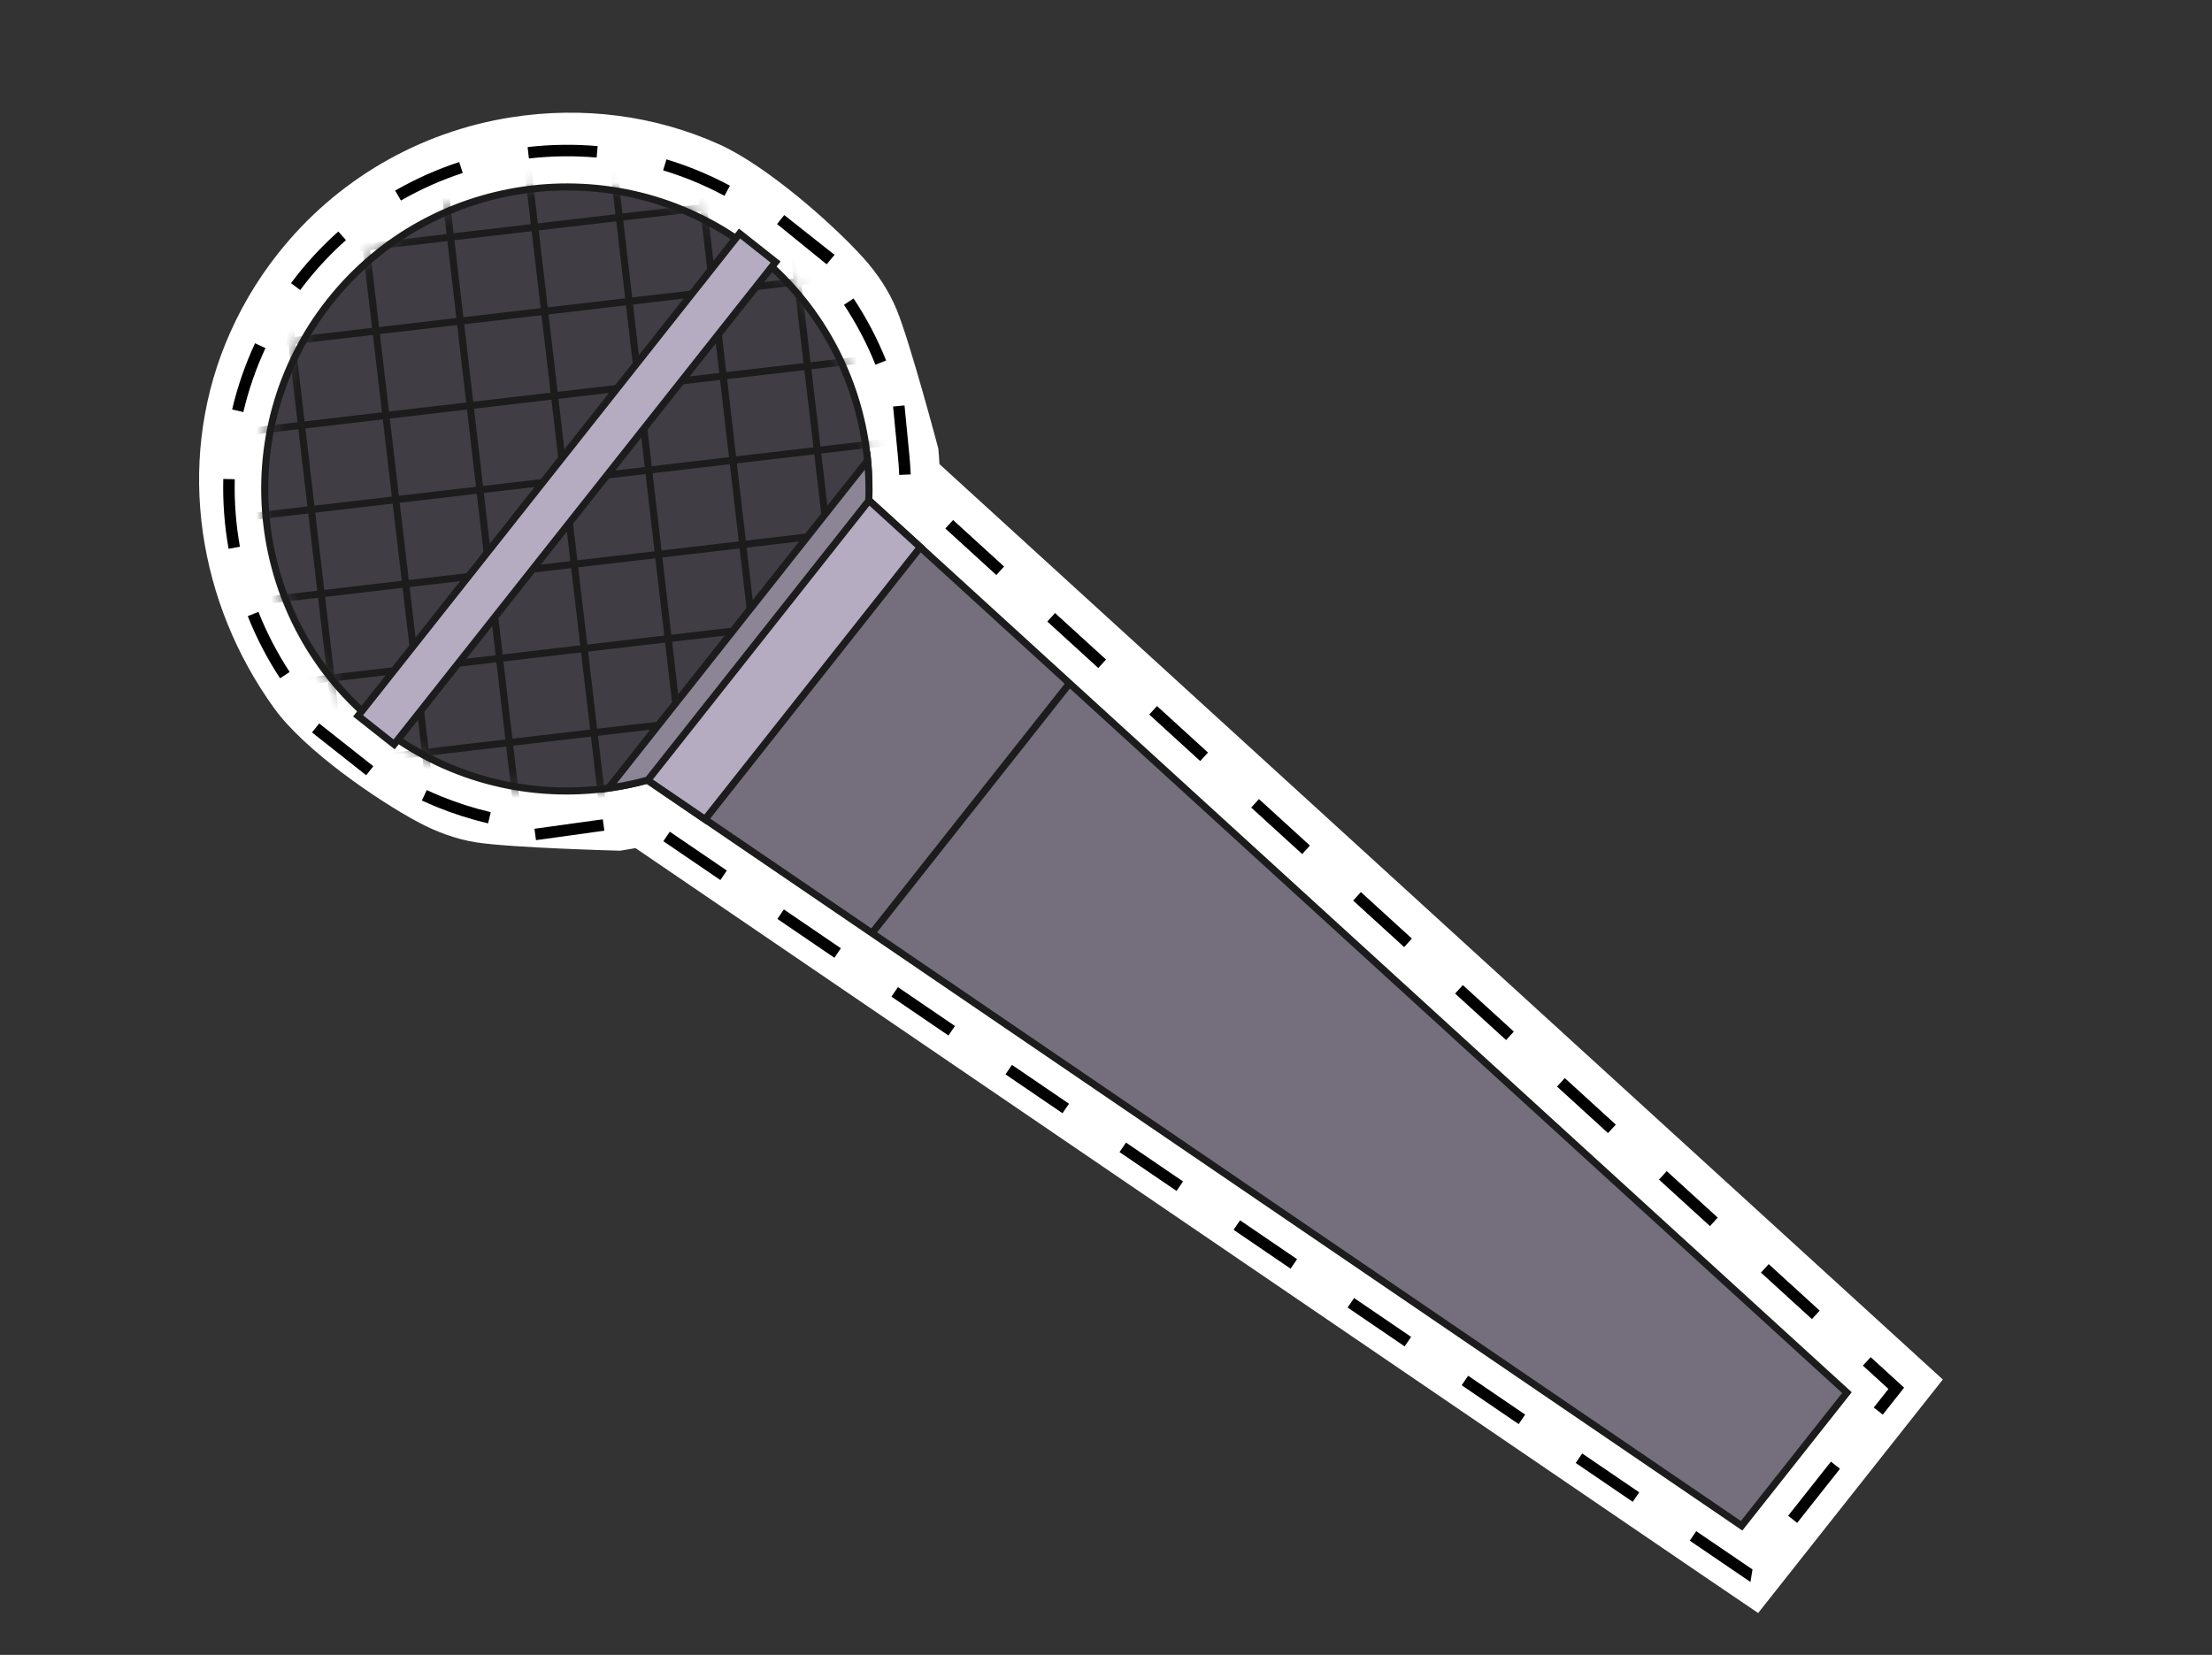 <svg width="151" height="113" viewBox="0 0 151 113" fill="none" xmlns="http://www.w3.org/2000/svg">
<rect x="0" y="0" width="151" height="113" fill="#333333" stroke="none"/>
<path d="M49.153 9.883C44.729 7.874 39.775 7.241 34.888 8.012C28.583 9.007 22.934 12.308 18.983 17.306C17.5 19.181 16.294 21.246 15.399 23.443C12.001 31.781 13.548 41.211 18.723 48.37C20.812 51.262 25.783 54.664 28.545 56.139C29.78 56.799 31.122 57.302 32.502 57.518C34.936 57.899 42.339 58.089 42.339 58.089C42.465 58.071 42.589 58.05 42.718 58.025C42.938 57.991 43.159 57.953 43.384 57.912L116.407 107.69L120.018 110.141L132.624 94.197L70.021 37.066L64.131 31.691C64.112 31.333 64.086 30.978 64.052 30.625C64.052 30.625 62.152 23.447 61.216 21.161C60.69 19.876 59.902 18.689 58.973 17.652C56.886 15.319 52.348 11.335 49.153 9.883Z" fill="white"/>
<path d="M51.49 17.205C60.429 24.271 61.946 37.246 54.878 46.184C47.811 55.122 34.837 56.639 25.898 49.572C16.96 42.505 15.443 29.531 22.51 20.592C29.578 11.655 42.553 10.137 51.49 17.205Z" fill="#403D45"/>
<path d="M55.068 46.334C47.929 55.362 34.777 56.9 25.749 49.762C16.72 42.624 15.183 29.471 22.321 20.443C29.459 11.415 42.612 9.877 51.64 17.015C60.668 24.153 62.205 37.306 55.068 46.334ZM22.7 20.742C15.726 29.562 17.229 42.41 26.048 49.383C34.867 56.356 47.716 54.854 54.689 46.035C61.661 37.216 60.16 24.367 51.34 17.394C42.521 10.42 29.673 11.923 22.7 20.742Z" fill="#1C1C1C"/>
<path d="M126.078 95.091L118.89 104.183L44.133 53.224L59.25 34.105L126.078 95.091Z" fill="#756F7D"/>
<path d="M126.408 95.065L118.94 104.509L118.754 104.383L43.784 53.277L59.221 33.752L59.412 33.927L126.408 95.065ZM118.84 103.857L125.75 95.118L59.278 34.459L44.484 53.17L118.84 103.857Z" fill="#1C1C1C"/>
<path d="M59.344 63.558L59.723 63.857L73.208 46.802L72.829 46.503L59.344 63.558Z" fill="#1C1C1C"/>
<mask id="mask0_11025_14278" style="mask-type:luminance" maskUnits="userSpaceOnUse" x="18" y="12" width="42" height="43">
<path d="M51.49 17.205C60.429 24.271 61.946 37.246 54.878 46.184C47.811 55.122 34.837 56.639 25.898 49.572C16.96 42.505 15.443 29.531 22.51 20.592C29.578 11.655 42.553 10.137 51.49 17.205Z" fill="white"/>
</mask>
<g mask="url(#mask0_11025_14278)">
<path d="M17.015 0.629L25.683 74.764L26.162 74.708L17.494 0.573L17.015 0.629Z" fill="#1C1C1C"/>
<path d="M22.765 -0.04L31.466 74.092L31.945 74.035L23.244 -0.097L22.765 -0.04Z" fill="#1C1C1C"/>
<path d="M28.541 -0.73L37.166 73.412L37.645 73.356L29.021 -0.785L28.541 -0.73Z" fill="#1C1C1C"/>
<path d="M34.278 -1.403L42.97 72.734L43.449 72.678L34.758 -1.459L34.278 -1.403Z" fill="#1C1C1C"/>
<path d="M40.074 -2.081L48.672 72.066L49.151 72.01L40.553 -2.136L40.074 -2.081Z" fill="#1C1C1C"/>
<path d="M45.826 -2.753L54.425 71.394L54.905 71.338L46.306 -2.808L45.826 -2.753Z" fill="#1C1C1C"/>
<path d="M51.547 -3.411L60.238 70.725L60.718 70.668L52.026 -3.467L51.547 -3.411Z" fill="#1C1C1C"/>
<path d="M57.278 -4.092L66.019 70.04L66.499 69.984L57.758 -4.149L57.278 -4.092Z" fill="#1C1C1C"/>
<path d="M6.983 59.545L7.039 60.024L81.174 51.356L81.118 50.877L6.983 59.545Z" fill="#1C1C1C"/>
<path d="M6.308 53.79L6.364 54.27L80.499 45.602L80.443 45.123L6.308 53.79Z" fill="#1C1C1C"/>
<path d="M5.638 48.04L5.694 48.52L79.829 39.852L79.773 39.372L5.638 48.04Z" fill="#1C1C1C"/>
<path d="M4.964 42.286L5.02 42.765L79.154 34.097L79.098 33.618L4.964 42.286Z" fill="#1C1C1C"/>
<path d="M4.29 36.534L4.346 37.013L78.48 28.345L78.424 27.866L4.29 36.534Z" fill="#1C1C1C"/>
<path d="M3.617 30.782L3.673 31.262L77.808 22.594L77.752 22.114L3.617 30.782Z" fill="#1C1C1C"/>
<path d="M2.974 25.009L3.03 25.488L77.171 16.823L77.115 16.344L2.974 25.009Z" fill="#1C1C1C"/>
<path d="M2.273 19.279L2.329 19.758L76.464 11.09L76.408 10.611L2.273 19.279Z" fill="#1C1C1C"/>
</g>
<path d="M48.131 55.949L62.824 37.367L59.25 34.105L44.134 53.224L48.131 55.949Z" fill="#B5ACC2"/>
<path d="M63.152 37.34L48.181 56.275L43.783 53.278L59.221 33.753L63.152 37.34ZM48.082 55.623L62.494 37.394L59.278 34.459L44.484 53.17L48.082 55.623Z" fill="#1C1C1C"/>
<path d="M24.45 48.879L26.911 50.825L52.953 17.89L50.492 15.944L24.45 48.879Z" fill="#B5ACC2"/>
<path d="M53.284 17.854L26.944 51.168L24.105 48.923L50.444 15.609L53.284 17.854ZM26.865 50.49L52.606 17.933L50.525 16.286L24.783 48.843L26.865 50.49Z" fill="#1C1C1C"/>
<path d="M59.229 31.445L41.54 53.817C42.448 53.691 43.347 53.506 44.232 53.26L59.308 34.193C59.342 33.275 59.315 32.357 59.229 31.445Z" fill="#8C8596"/>
<path d="M59.546 34.28L44.372 53.472L44.296 53.493C43.411 53.738 42.495 53.928 41.573 54.056L40.977 54.138L59.411 30.823L59.468 31.422C59.556 32.348 59.583 33.283 59.548 34.201L59.546 34.28ZM44.091 53.049L59.069 34.105C59.092 33.434 59.081 32.755 59.036 32.076L42.11 53.484C42.78 53.371 43.444 53.225 44.091 53.049Z" fill="#1C1C1C"/>
<path d="M129.983 94.754L128.526 96.597L127.91 96.11L128.914 94.841L127.169 93.249L127.699 92.669L129.983 94.754ZM125.604 100.293L122.682 103.988L122.065 103.501L124.987 99.805L125.604 100.293ZM119.494 108.022L115.35 105.202L115.792 104.554L119.632 107.167L119.494 108.022ZM124.219 89.493L123.69 90.073L120.21 86.898L120.739 86.318L124.219 89.493ZM111.899 101.9L111.457 102.549L107.564 99.895L108.007 99.247L111.899 101.9ZM117.259 83.142L116.73 83.722L113.25 80.547L113.78 79.967L117.259 83.142ZM104.114 96.593L103.672 97.242L99.779 94.588L100.222 93.94L104.114 96.593ZM110.3 76.791L109.77 77.371L106.29 74.195L106.82 73.615L110.3 76.791ZM96.329 91.287L95.886 91.935L91.994 89.282L92.436 88.633L96.329 91.287ZM103.341 70.44L102.811 71.019L99.331 67.845L99.861 67.265L103.341 70.44ZM88.543 85.98L88.101 86.628L84.209 83.975L84.651 83.326L88.543 85.98ZM96.381 64.088L95.851 64.668L92.371 61.493L92.901 60.913L96.381 64.088ZM80.758 80.672L80.316 81.321L76.423 78.668L76.866 78.019L80.758 80.672ZM89.421 57.737L88.892 58.317L85.412 55.142L85.941 54.562L89.421 57.737ZM72.973 75.365L72.531 76.014L68.638 73.36L69.08 72.712L72.973 75.365ZM82.462 51.386L81.932 51.966L78.452 48.791L78.982 48.211L82.462 51.386ZM75.502 45.034L74.972 45.614L71.493 42.44L72.022 41.86L75.502 45.034ZM65.188 70.058L64.745 70.707L60.853 68.054L61.295 67.405L65.188 70.058ZM68.542 38.684L68.013 39.264L64.533 36.088L65.062 35.509L68.542 38.684ZM57.402 64.751L56.96 65.4L53.067 62.747L53.51 62.098L57.402 64.751ZM62.168 32.396L61.384 32.428C61.367 32.025 61.34 31.621 61.302 31.227L60.965 27.759L61.746 27.683L62.084 31.153C62.122 31.56 62.151 31.978 62.168 32.396ZM49.617 59.444L49.175 60.093L45.282 57.44L45.724 56.791L49.617 59.444ZM60.49 24.614L59.762 24.907C59.187 23.474 58.465 22.097 57.614 20.813L58.268 20.379C59.149 21.708 59.896 23.133 60.49 24.614ZM41.257 56.722L36.59 57.368L36.483 56.591L41.149 55.944L41.257 56.722ZM56.97 17.401L56.43 18.048L53.046 15.3L53.534 14.684L56.97 17.401ZM33.32 56.221C32.127 55.941 30.949 55.565 29.819 55.105C29.48 54.966 29.137 54.817 28.8 54.661L29.131 53.949C29.456 54.099 29.784 54.242 30.116 54.377C31.209 54.823 32.347 55.186 33.501 55.457L33.32 56.221ZM49.455 13.371C48.75 12.992 48.016 12.646 47.273 12.343C46.618 12.076 45.944 11.838 45.268 11.633L45.494 10.882C46.194 11.093 46.892 11.34 47.569 11.616C48.339 11.929 49.099 12.287 49.828 12.68L49.455 13.371ZM25.484 52.32L24.997 52.936L21.301 50.015L21.789 49.399L25.484 52.32ZM40.729 10.759C39.197 10.624 37.642 10.645 36.106 10.822L36.016 10.042C37.605 9.859 39.214 9.837 40.798 9.977L40.729 10.759ZM19.774 45.884L19.118 46.315C18.244 44.986 17.503 43.558 16.913 42.072L17.642 41.782C18.213 43.219 18.93 44.599 19.774 45.884ZM31.589 11.811C30.123 12.292 28.703 12.925 27.367 13.693L26.976 13.013C28.358 12.218 29.828 11.563 31.345 11.065L31.589 11.811ZM16.378 37.334L15.605 37.472C15.324 35.9 15.202 34.296 15.242 32.704L16.027 32.724C15.988 34.263 16.106 35.813 16.378 37.334ZM23.618 16.395C22.631 17.272 21.714 18.244 20.892 19.284C20.757 19.454 20.624 19.628 20.494 19.803L19.864 19.333C19.998 19.153 20.136 18.974 20.276 18.797C21.126 17.721 22.075 16.716 23.095 15.808L23.618 16.395ZM16.612 28.138L15.847 27.96C16.21 26.406 16.744 24.871 17.41 23.439L18.122 23.77C17.477 25.154 16.962 26.637 16.612 28.138Z" fill="black"/>
</svg>
